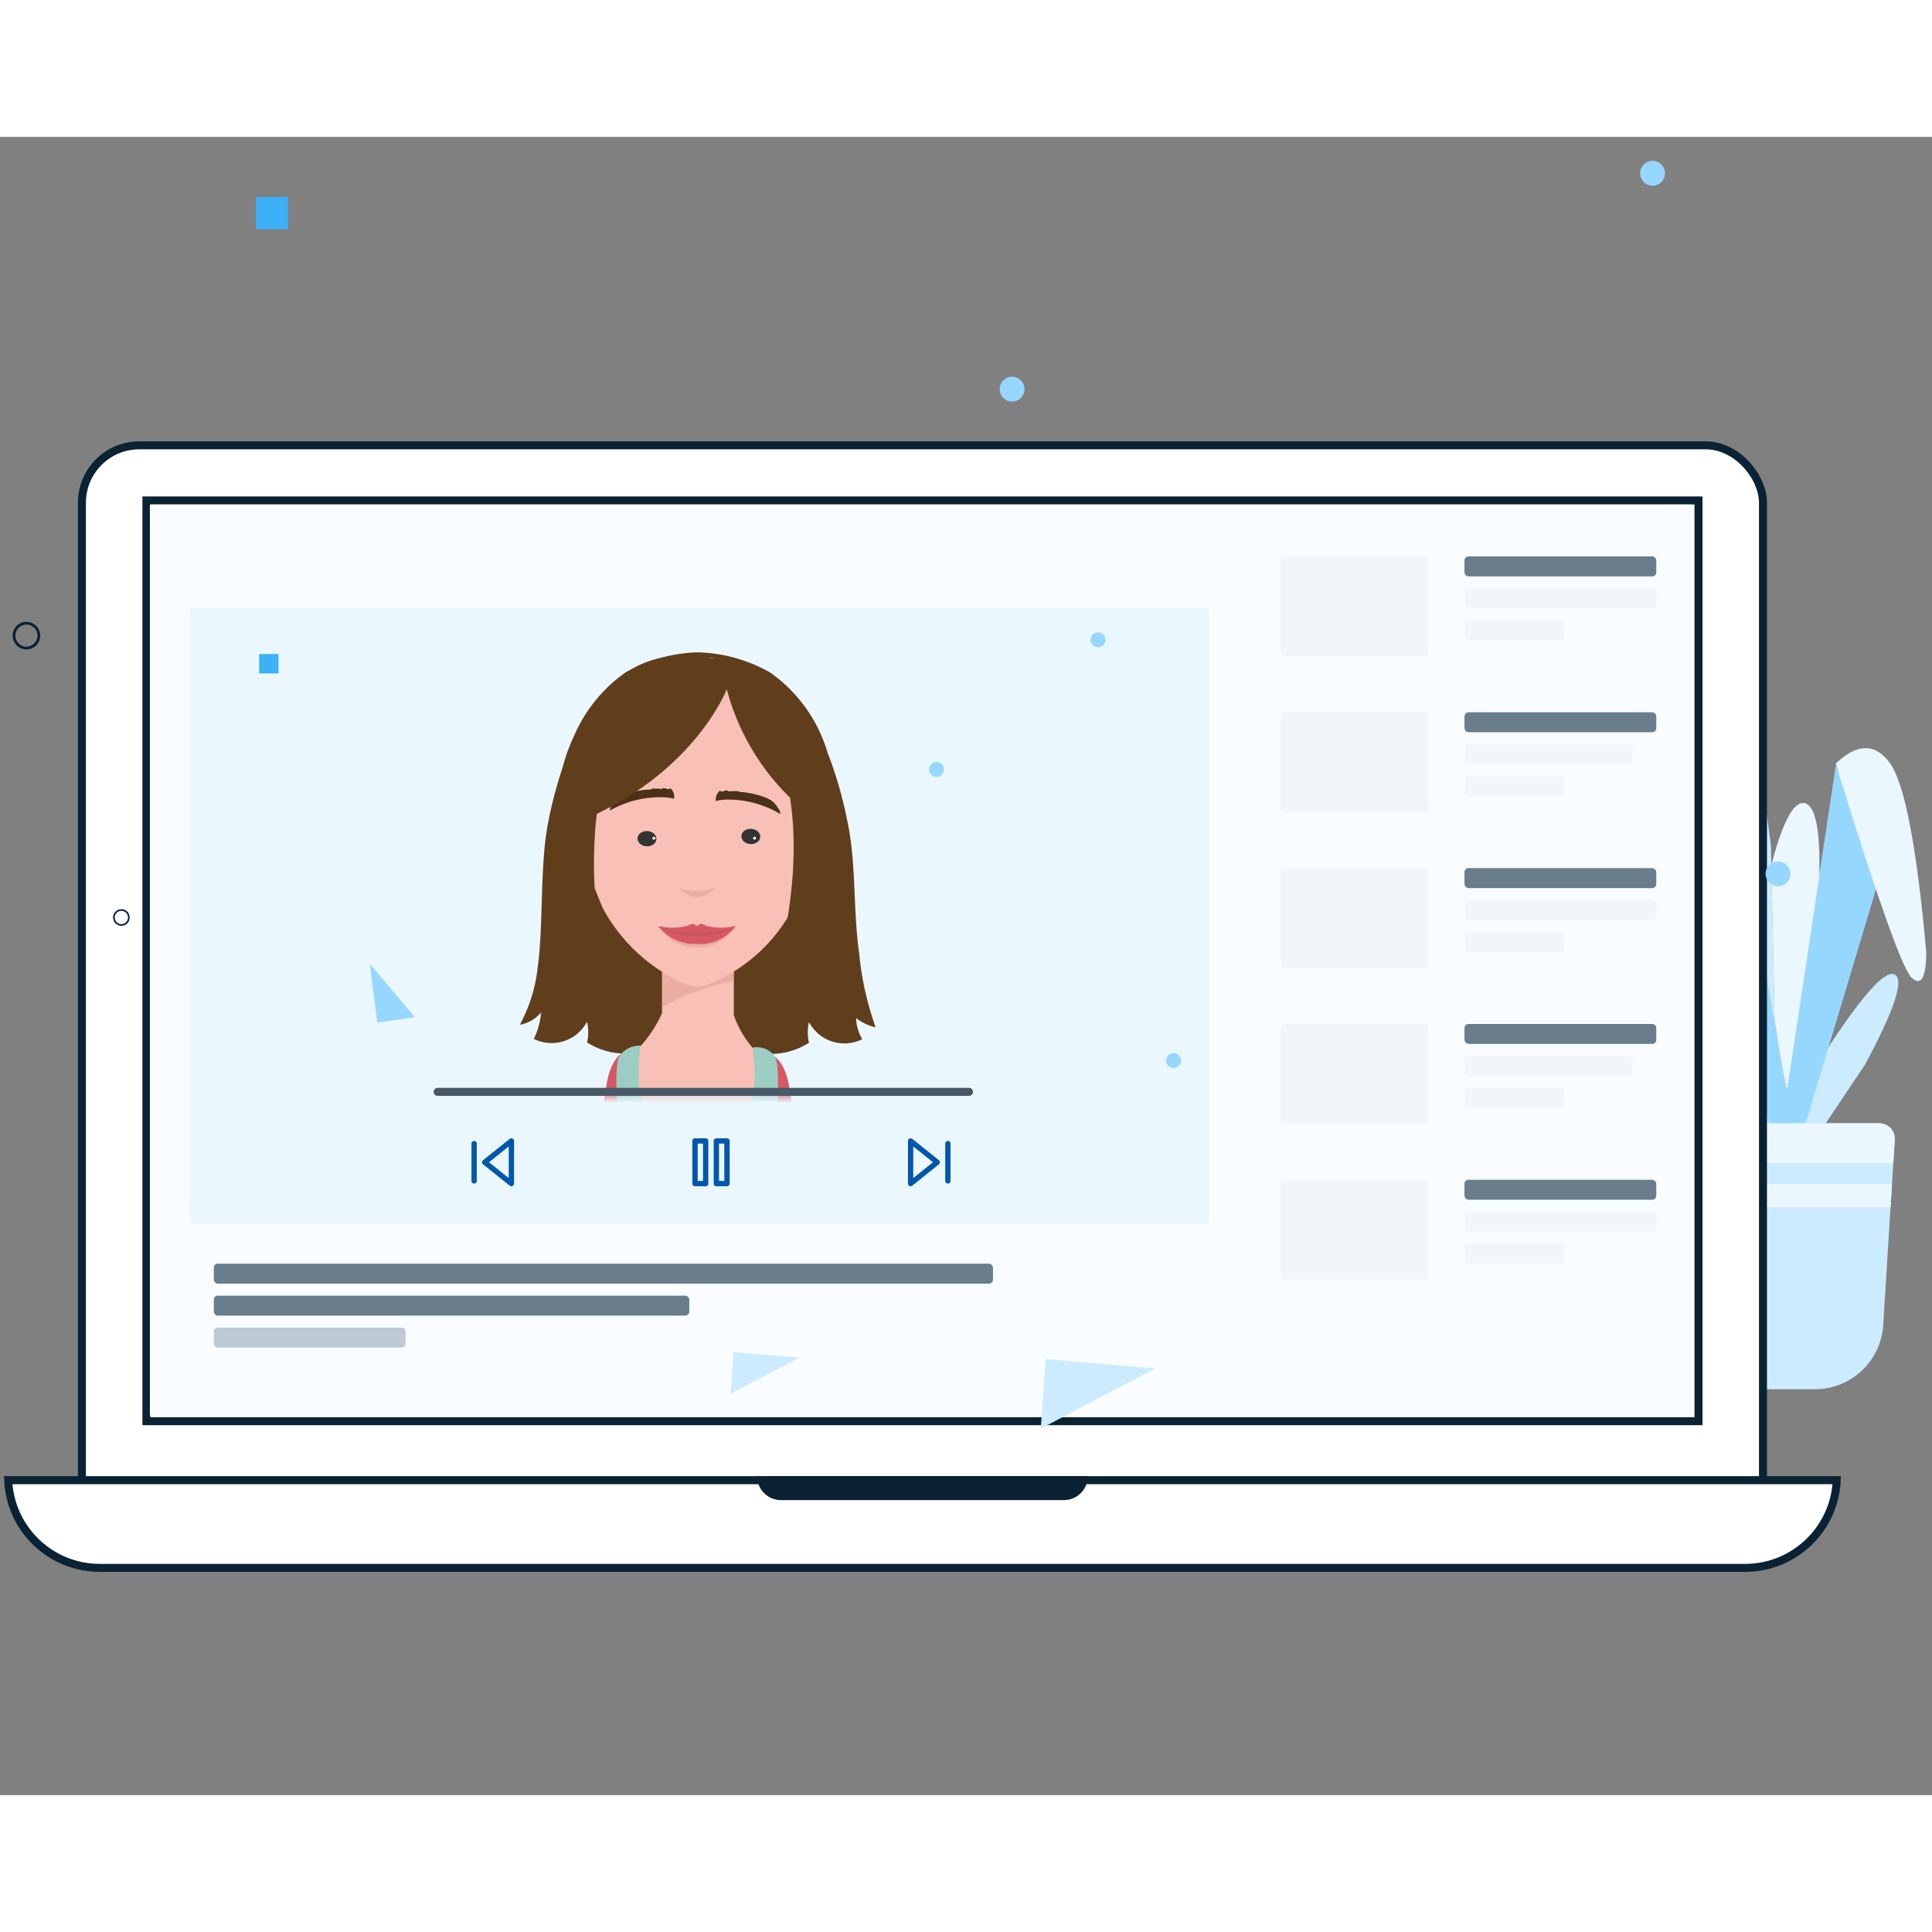 <svg xmlns="http://www.w3.org/2000/svg" width="400" height="400" fill="none" viewBox="0 0 247 212" class="m-auto size-60"><rect x="0" y="0" width="247" height="212" fill="#808080" stroke="none"/><path fill="#CCEBFF" d="M227.672 126.112h1.257l5.016-10.017q6.618-10.05 8.341-8.974t-3.828 11.456l-5.048 7.535h6.858a1.975 1.975 0 0 1 1.971 2.097l-1.475 23.697a8.747 8.747 0 0 1-8.729 8.203h-5.851a8.746 8.746 0 0 1-8.729-8.203l-1.475-23.697a1.974 1.974 0 0 1 1.971-2.097h6.313l-9.299-13.883q-5.552-10.38-3.828-11.456 1.723-1.077 8.34 8.974l3.296 6.581-3.93-24.788-.119-14.12q4.694-1.683 5.433.371 1 2.779 2.255 12.928l.712 34.298z"></path><path fill="#96D7FF" d="m228.435 121.901 6.265-41.53 5.784 13.703-9.634 32.025h-1.668l.003.013h-3.049l-8.909-30.88 5.855-3.385z"></path><path fill="#EBF7FF" d="M226.46 93.094q2.158-8.238 4.206-7.915 2.135.34 1.927 9.41l-3.701 24.532-.442 2.771a88 88 0 0 1-.649-3.321 405 405 0 0 1-.928-5.586zm15.427 40.777-.185 2.962h-25.186l-.184-2.962zm-23.936-7.759h22.317a1.975 1.975 0 0 1 1.971 2.098l-.186 2.98h-25.888l-.185-2.98a1.975 1.975 0 0 1 1.971-2.098m-4.693-13.489q1.566-17.391 3.969-20.776t5.979 0q-6.845 22.275-8.381 23.603t-1.567-2.827m33.009-8.366q-.034 4.827-1.821 3.284T234.7 80.117q4.158-3.935 6.952 0 2.793 3.933 4.615 24.14m-27.543-24.405v-2.529q2.78-2.463 5.425.097.55.531 1.136 5.768z"></path><rect width="214.916" height="143.513" x="10.475" y="39.434" fill="#fff" stroke="#0A2233" stroke-width="1.022" rx="7.334"></rect><path fill="#fff" stroke="#0A2233" stroke-width="1.022" d="M18.719 46.481h198.428v117.718H18.719zM234.821 171.735c-.268 6.237-5.409 11.212-11.712 11.212H12.756c-6.302 0-11.443-4.975-11.71-11.212z"></path><path fill="#0A2233" d="M96.791 171.225h42.283a3.06 3.06 0 0 1-3.058 3.058H99.849a3.06 3.06 0 0 1-3.058-3.058"></path><path fill="#FAFDFF" d="M19.163 46.998h197.186V163.47H19.163z"></path><path fill="#96D7FF" d="M227.312 95.803a1.586 1.586 0 1 0 0-3.172 1.586 1.586 0 0 0 0 3.172M129.392 33.836a1.586 1.586 0 1 0 .001-3.172 1.586 1.586 0 0 0-.001 3.172M211.274 6.237a1.586 1.586 0 1 0 0-3.172 1.586 1.586 0 0 0 0 3.172"></path><path stroke="#0A2233" stroke-miterlimit="10" stroke-width="0.352" d="M3.38 65.349a1.586 1.586 0 1 0 0-3.173 1.586 1.586 0 0 0 0 3.173Z"></path><path fill="#96D7FF" d="m96.506 73.562 1.656 12.583 7.967-1.163z"></path><path fill="#CCEBFF" d="m147.721 157.452-14.028-1.198-.635 8.882z"></path><path fill="#3DB0F7" d="M36.83 7.682h-4.123v4.124h4.124z"></path><rect width="18.901" height="12.771" x="163.731" y="53.639" fill="#F0F6FA" rx="0.511"></rect><rect width="24.52" height="2.554" x="187.23" y="53.639" fill="#697D8C" rx="0.511"></rect><rect width="24.52" height="2.554" x="187.23" y="57.726" fill="#F0F6FA" rx="0.511"></rect><rect width="12.771" height="2.554" x="187.23" y="61.812" fill="#F0F6FA" rx="0.511"></rect><rect width="18.901" height="12.771" x="163.731" y="73.561" fill="#F0F6FA" rx="0.511"></rect><rect width="24.52" height="2.554" x="187.23" y="73.561" fill="#697D8C" rx="0.511"></rect><rect width="21.455" height="2.554" x="187.23" y="77.648" fill="#F0F6FA" rx="0.511"></rect><rect width="12.771" height="2.554" x="187.23" y="81.735" fill="#F0F6FA" rx="0.511"></rect><rect width="18.901" height="12.771" x="163.731" y="93.484" fill="#F0F6FA" rx="0.511"></rect><rect width="24.52" height="2.554" x="187.23" y="93.484" fill="#697D8C" rx="0.511"></rect><rect width="24.52" height="2.554" x="187.23" y="97.571" fill="#F0F6FA" rx="0.511"></rect><rect width="12.771" height="2.554" x="187.23" y="101.658" fill="#F0F6FA" rx="0.511"></rect><rect width="18.901" height="12.771" x="163.731" y="113.407" fill="#F0F6FA" rx="0.511"></rect><rect width="24.52" height="2.554" x="187.23" y="113.407" fill="#697D8C" rx="0.511"></rect><rect width="21.455" height="2.554" x="187.23" y="117.494" fill="#F0F6FA" rx="0.511"></rect><rect width="12.771" height="2.554" x="187.23" y="121.581" fill="#F0F6FA" rx="0.511"></rect><rect width="18.901" height="12.771" x="163.731" y="133.331" fill="#F0F6FA" rx="0.511"></rect><rect width="24.52" height="2.554" x="187.23" y="133.331" fill="#697D8C" rx="0.511"></rect><rect width="24.52" height="2.554" x="187.23" y="137.417" fill="#F0F6FA" rx="0.511"></rect><rect width="12.771" height="2.554" x="187.23" y="141.504" fill="#F0F6FA" rx="0.511"></rect><path fill="#EBF7FF" d="M24.271 60.28h130.265v78.67H24.271z"></path><mask id="IlloWebinar_svg__a" width="70" height="61" x="55" y="62" maskUnits="userSpaceOnUse" style="mask-type: alpha;"><path fill="#C4C4C4" d="M55.433 62.323h68.964v60.279H55.433z"></path></mask><g mask="url(#IlloWebinar_svg__a)"><path fill="#603E1C" d="M111.946 113.834a39.4 39.4 0 0 1-2.116-9.547c-.778-5.481-.34-11.324-1.48-16.706a51.5 51.5 0 0 0-2.543-8.846 19.2 19.2 0 0 0-7.344-10.26 19.8 19.8 0 0 0-9.23-2.577c-3.256.085-6.44.97-9.274 2.577a19.2 19.2 0 0 0-7.344 10.26 52.6 52.6 0 0 0-2.521 8.846c-1.097 5.382-.592 13.286-1.37 18.745a19.9 19.9 0 0 1-2.259 7.18 4.4 4.4 0 0 0 2.697-1.568 8.7 8.7 0 0 1-.92 3.376 5.11 5.11 0 0 0 6.806-2.192 5.7 5.7 0 0 1 0 2.642 8.95 8.95 0 0 0 5.942 1.359 5.94 5.94 0 0 0 4.647-3.957c.088.789.187 1.578.285 2.367a1.1 1.1 0 0 0 .165.527c.128.113.29.182.46.197q1.354.075 2.708 0 1.348.073 2.697 0a.8.8 0 0 0 .46-.197.97.97 0 0 0 .164-.527l.296-2.367a5.91 5.91 0 0 0 4.626 4.001 8.93 8.93 0 0 0 5.93-1.359 5.7 5.7 0 0 1 0-2.642 5.11 5.11 0 0 0 6.808 2.192 5.7 5.7 0 0 1-.789-2.707 6.1 6.1 0 0 0 2.499 1.183"></path><path fill="#D75863" d="M104.273 146.501c-1.162-9.778-2.85-21.803-3.124-23.568-.351-2.258-.713-5.174-3.289-5.963a1.1 1.1 0 0 1-.537-.362 17 17 0 0 1-2.28 1.699 11 11 0 0 1-.428.811.374.374 0 0 1 0 .472 22.1 22.1 0 0 1-5.48 6.785c-2.193 1.622-6.917 0-6.95-.066-.746.888-1.6 2.335-2.434 3.289-.515.559.943.931.625 1.622a4.4 4.4 0 0 0-.274 2.499c.197 1.305-1.096 2.708-.46 3.837a32 32 0 0 0 2.302 3.288c-.527 2.193-.834 4.506-1.47 6.709-.537 1.842-1.019 3.716-1.37 5.602a36 36 0 0 0-.416 2.85c-.055.438-.46 2.477.077 2.554 1.25.164 2.52.219 3.781.274 5.306.23 10.622.592 15.939.657q3.382.182 6.763 0c.439-.109-.076-5.963-.975-12.989"></path><path fill="#D75863" d="M74.182 146.106c1.173-9.766 2.861-21.803 3.135-23.567.34-2.193.702-5.174 3.289-5.964.21-.06.397-.183.537-.35a17 17 0 0 0 2.28 1.688c.132.285.274.548.428.811a.395.395 0 0 0 0 .482 22.5 22.5 0 0 0 5.48 6.786c2.193 1.611 6.917 0 6.961-.077.735.899 1.6 2.335 2.434 3.288.515.559-.943.932-.625 1.623.333.788.429 1.657.274 2.499-.208 1.315 1.15 2.708.46 3.837a32 32 0 0 1-2.313 3.288c.538 2.193.844 4.495 1.48 6.698a62 62 0 0 1 1.37 5.612c.165.943.318 1.886.417 2.839 0 .439.46 2.478-.077 2.554-1.26.176-2.52.231-3.782.286-5.316.23-10.621.58-15.938.646a61 61 0 0 1-6.774 0c-.439-.098.164-5.952.964-12.979"></path><path fill="#F8C0B6" d="M98.956 118.866a12.97 12.97 0 0 1-5.14-6.577v-7.871H84.64v7.608a15.96 15.96 0 0 1-4.768 6.084c-1.623 2.85 0 9.394 0 9.394l9.558.789 9.493-.46s1.151-6.062.033-8.967"></path><path fill="#DC9B93" d="M85.44 110.831c1.097-.504 2.127-1.096 3.289-1.458a26.6 26.6 0 0 1 3.847-1.206q.626-.124 1.261-.186v-3.563h-9.175v6.819z" opacity="0.5"></path><path fill="#F8C0B6" d="M89.112 88.063H73.678a57.3 57.3 0 0 0 3.387 10.534 21.82 21.82 0 0 0 10.71 9.778c.318.11 1.096.241 1.26.285h.132c.209 0 .943-.175 1.26-.285a20.76 20.76 0 0 0 10.864-9.624 62 62 0 0 0 3.289-10.688z"></path><path fill="#F8C0B6" d="M89.101 102.029c9.384 0 16.991-7.95 16.991-17.758s-7.607-17.758-16.99-17.758c-9.384 0-16.992 7.95-16.992 17.758s7.608 17.758 16.991 17.758"></path><path fill="#9BCDC2" d="m103.231 166.747-1.096-27.108h-.088c-.197-1.929-.504-3.376-.504-3.376-2.455-.713-2.488-7.838-2.488-7.838s.931-9.46 0-10.896a2.88 2.88 0 0 0-2.828-1.096c.877 7.278-.735 7.552-.735 7.552s-3.124.198-6.314.285h-.076c-3.201-.087-6.326-.296-6.326-.296s-1.764-.526-.898-7.793a3.115 3.115 0 0 0-2.664 1.315c-.932 1.425 0 10.896 0 10.896s-.12 7.147-2.543 7.871c0 0-.307 1.457-.505 3.387v.066a26 26 0 0 0-.153 3.65l-.976 23.381a4.175 4.175 0 0 0 3.87 4.582h20.51a4.16 4.16 0 0 0 2.872-1.487 4.17 4.17 0 0 0 .942-3.095"></path><path fill="#DC9B93" d="M90.921 96.186a7.7 7.7 0 0 1-3.584 0 2.2 2.2 0 0 1-.581-.23l.055.076.175.187q.32.29.702.493a2.44 2.44 0 0 0 2.882 0q.383-.203.702-.493l.175-.187v-.076q-.247.149-.526.23" opacity="0.5"></path><path fill="#333" d="M83.918 89.782c.027-.538-.49-1.001-1.155-1.035-.665-.033-1.226.376-1.253.914-.028.538.49 1.001 1.155 1.035.665.033 1.226-.376 1.253-.914"></path><path fill="#fff" d="M83.599 89.85a.186.186 0 1 0 0-.373.186.186 0 0 0 0 .373"></path><path fill="#333" d="M97.196 89.5c.027-.54-.49-1.003-1.157-1.037-.666-.033-1.228.377-1.254.916s.49 1.002 1.157 1.036c.666.033 1.227-.377 1.254-.916"></path><path fill="#fff" d="M96.468 89.85a.186.186 0 1 0 0-.373.186.186 0 0 0 0 .373"></path><path fill="#4C3118" d="M86.175 84.633a1.42 1.42 0 0 0-.504-1.382c0 .077-.121.154-.253.143a1.7 1.7 0 0 1-.35-.12h-.362c-.066 0 0 0-.066.065a.4.4 0 0 1-.285 0 4.5 4.5 0 0 0-.943 0c-.087 0-.208 0-.186.099a7 7 0 0 0-1.151.087q-.773.114-1.524.33a12 12 0 0 0-.866.295 3.4 3.4 0 0 0-.592.307 3 3 0 0 0-.877 1.009 1 1 0 0 0-.24.668 12.8 12.8 0 0 1 6.434-1.71 6.7 6.7 0 0 1 1.71.176M91.524 84.94a1.45 1.45 0 0 1 .548-1.382c0 .077.11.154.241.143a1.4 1.4 0 0 0 .362-.11.42.42 0 0 1 .362 0l.065.066a.4.4 0 0 0 .285 0q.472-.04.943 0c.088 0 .208 0 .186.099q.58.005 1.151.11.778.135 1.535.36c.296.1.581.198.855.319q.32.13.603.329c.355.277.65.624.866 1.02.15.193.232.433.23.679A12.9 12.9 0 0 0 93.3 84.73a6.4 6.4 0 0 0-1.721.154"></path><path fill="#DC9B93" d="M84.53 101.349a5.36 5.36 0 0 0 4.571 2.258 5.15 5.15 0 0 0 4.571-2.258 15.8 15.8 0 0 1-4.494.8 19.7 19.7 0 0 1-4.648-.8" opacity="0.5"></path><path fill="#D75863" d="M84.158 100.922a5.92 5.92 0 0 0 4.944 2.258 5.68 5.68 0 0 0 4.954-2.258c-1.58.478-3.216.747-4.867.8a23 23 0 0 1-5.031-.8"></path><path fill="#333" d="M89.19 101.722a29.7 29.7 0 0 1-5.032-.8 7.5 7.5 0 0 0 4.11 1.162c1.403.12 2.815-.021 4.166-.417a5.9 5.9 0 0 0 1.622-.745c-1.588.443-3.22.711-4.867.8" opacity="0.1"></path><path fill="#D75863" d="M89.014 100.867a.57.57 0 0 0-.581-.231c-.22.055-.417.176-.625.242a7.6 7.6 0 0 1-3.65 0c.424.249.882.437 1.359.559 1.153.243 2.33.357 3.508.339h.175c1.171.019 2.34-.095 3.486-.339.48-.126.94-.314 1.37-.559a7.7 7.7 0 0 1-3.661 0c-.208-.066-.406-.187-.614-.242a.518.518 0 0 0-.581.231s-.11.087-.186 0"></path><path fill="#603E1C" d="M97.498 112.333c5.887-8.901 9.943-21.704 9.153-28.917a19 19 0 0 0-2.959-8.32 17 17 0 0 0-.472-1.151 10.67 10.67 0 0 0-4.384-4.637 12.42 12.42 0 0 0-7.772-2.631 10.2 10.2 0 0 0-2.631-.252 12.41 12.41 0 0 0-10.787 4.21c-2.192 2.542-5.48 6.302-6.127 12.474-.79 7.213 4.768 20.542 6.456 26.648 0 0-3.058-11.718-1.677-23.206C89.19 80.4 92.916 70.612 92.916 70.612a30.04 30.04 0 0 0 8.079 13.856c2.105 13.242-3.497 27.865-3.497 27.865"></path></g><path stroke="#475966" stroke-linecap="round" stroke-linejoin="round" stroke-width="1.022" d="M55.944 122.091h67.942"></path><path fill="#0057AD" d="m65.041 129.072-2.522 2.019 2.522 2.02zm.128 5.012-3.409-2.729a.34.34 0 0 1-.12-.264q0-.16.12-.263l3.409-2.73a.35.35 0 0 1 .175-.064.28.28 0 0 1 .184.032.3.3 0 0 1 .136.12.3.3 0 0 1 .055.183v5.444q0 .103-.055.184a.35.35 0 0 1-.136.127.35.35 0 0 1-.184.032.4.4 0 0 1-.175-.072m-4.215-.606v-4.773a.3.3 0 0 0-.048-.168.27.27 0 0 0-.12-.12.33.33 0 0 0-.343 0 .3.3 0 0 0-.127.12.4.4 0 0 0-.04.168v4.773q0 .144.096.239a.32.32 0 0 0 .239.096.33.33 0 0 0 .24-.096.31.31 0 0 0 .103-.239M89.199 128.705v4.773h.678v-4.773zm-.344-.679h1.365q.144 0 .24.104a.33.33 0 0 1 .096.239v5.444a.35.35 0 0 1-.096.247.33.33 0 0 1-.24.096h-1.365a.32.32 0 0 1-.239-.096.38.38 0 0 1-.104-.247v-5.444a.36.36 0 0 1 .104-.239.31.31 0 0 1 .24-.104m3.066.679v4.773h.678v-4.773zm-.344-.679h1.365q.144 0 .24.104a.36.36 0 0 1 .103.239v5.444a.38.38 0 0 1-.103.247.32.32 0 0 1-.24.096h-1.365a.33.33 0 0 1-.24-.096.35.35 0 0 1-.095-.247v-5.444q0-.143.096-.239a.31.31 0 0 1 .24-.104M116.757 133.111l2.522-2.02-2.522-2.019zm-.128-5.013 3.408 2.73q.12.104.12.263t-.12.264l-3.408 2.729a.4.4 0 0 1-.176.072.35.35 0 0 1-.183-.032.4.4 0 0 1-.144-.127.35.35 0 0 1-.048-.184v-5.444q0-.103.048-.183a.35.35 0 0 1 .144-.12.27.27 0 0 1 .183-.032.35.35 0 0 1 .176.064m4.214.607v4.773q0 .144.096.239a.35.35 0 0 0 .248.096.33.33 0 0 0 .239-.096.32.32 0 0 0 .096-.239v-4.773a.326.326 0 0 0-.335-.336.35.35 0 0 0-.248.096.33.33 0 0 0-.096.24"></path><path fill="#96D7FF" d="M150.008 119.041a.953.953 0 1 0-.001-1.905.953.953 0 0 0 .001 1.905M119.73 81.825a.953.953 0 1 0 0-1.906.953.953 0 0 0 0 1.906M140.376 65.25a.952.952 0 1 0 0-1.905.952.952 0 0 0 0 1.904"></path><path stroke="#0A2233" stroke-miterlimit="10" stroke-width="0.212" d="M15.518 100.751a.953.953 0 1 0 0-1.906.953.953 0 0 0 0 1.906Z"></path><path fill="#96D7FF" d="m47.26 105.684.994 7.557 4.785-.698z"></path><path fill="#CCEBFF" d="m102.207 156.067-8.425-.72-.382 5.335z"></path><path fill="#3DB0F7" d="M35.608 66.117H33.13v2.477h2.477z"></path><rect width="99.614" height="2.554" x="27.336" y="144.058" fill="#697D8C" rx="0.511"></rect><rect width="60.79" height="2.554" x="27.336" y="148.145" fill="#697D8C" rx="0.511"></rect><rect width="24.52" height="2.554" x="27.336" y="152.231" fill="#BCCBD6" rx="0.511"></rect></svg>